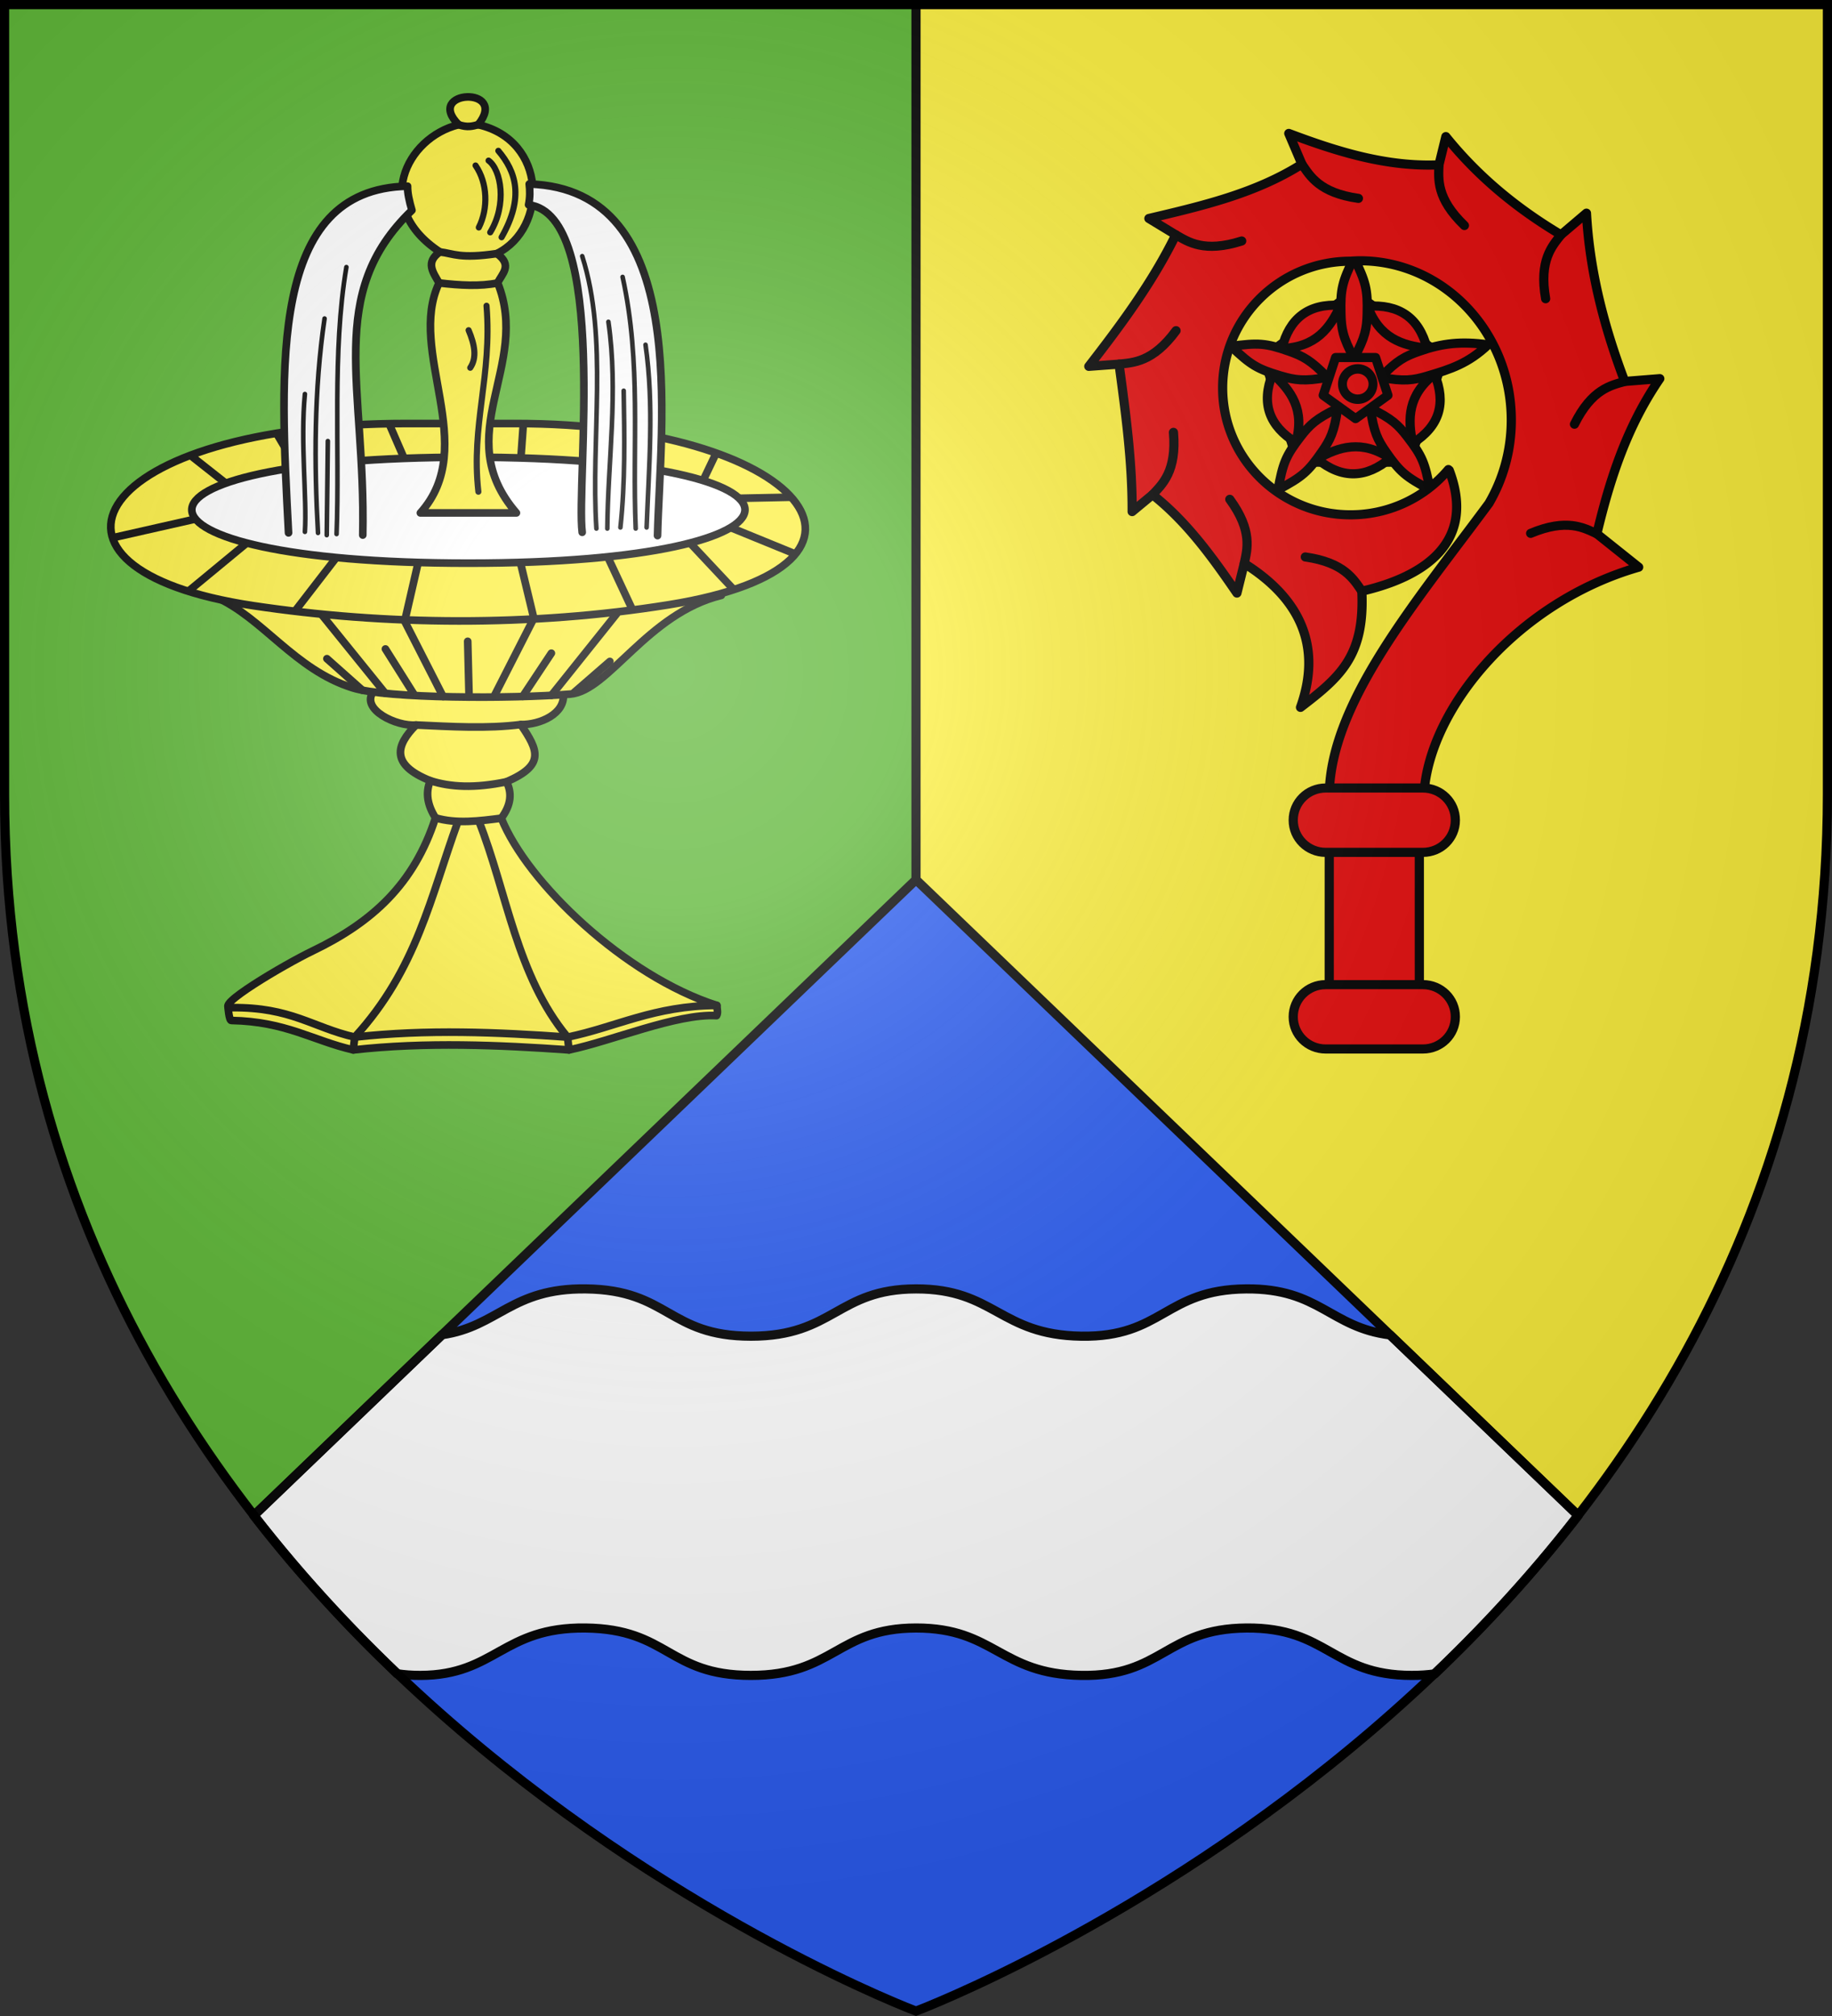 <svg xmlns="http://www.w3.org/2000/svg" width="600" height="660" viewBox="-300 -300 600 660"><rect x="-300" y="-300" width="600" height="660" fill="#333333" stroke="none"/><radialGradient id="a" cx="-80" cy="-80" r="405" gradientUnits="userSpaceOnUse"><stop offset="0" stop-color="#fff" stop-opacity=".31"/><stop offset=".19" stop-color="#fff" stop-opacity=".25"/><stop offset=".6" stop-color="#6b6b6b" stop-opacity=".125"/><stop offset="1" stop-opacity=".125"/></radialGradient><path fill="#fcef3c" d="M-298.5-298.5h597V-40C298.5 246.31 0 358.5 0 358.5S-298.5 246.31-298.5-40z"/><path fill="#5ab532" d="M-298.5-298.5H0v657S-298.5 246.31-298.5-40z"/><path fill="#2b5df2" d="m0-12-216.875 208.156C-128.497 310.228 0 358.5 0 358.5s128.497-48.272 216.875-162.344z"/><g stroke="#000" stroke-linejoin="round"><path fill="#fff" fill-rule="evenodd" stroke-linecap="round" stroke-width="3" d="M-108.133 121.96c-24.4-.287-28.701 12.327-47.055 14.99l-61.687 59.206c14.784 19.082 30.692 36.314 46.932 51.795 2.322.348 4.838.549 7.632.541 24.62-.067 26.83-15.833 54.073-15.512 27.242.322 26.967 15.498 54.127 15.512S-25.805 233.011 0 232.98c25.805-.03 27.388 15.082 54.111 15.512 26.724.43 27.486-15.296 54.127-15.512 26.641-.215 27.935 15.47 54.073 15.512 2.802.005 5.3-.18 7.584-.496 16.256-15.493 32.182-32.74 46.98-51.84l-61.605-59.129c-19.714-2.486-23.078-15.261-47.137-15.066-26.614.216-27.364 15.914-54.06 15.484S25.778 121.93 0 121.961c-25.779.03-26.94 15.499-54.072 15.484-27.132-.014-26.847-15.163-54.06-15.484"/><g fill="#e20909" stroke-linecap="round" stroke-width="2.042"><g stroke-width="1.963" transform="matrix(1.534 0 0 1.522 450.245 -1178.499)"><path stroke-width="1.963" d="m-200.071 639.982 19.264 13.996-7.358 22.647h-23.812l-7.359-22.647z"/><path d="M-200 632.61c-2.519 5.27-2.916 6.779-2.781 12.093.079 3.108.364 5.082 2.781 9.532 2.417-4.45 2.734-6.424 2.813-9.532.135-5.314-.294-6.824-2.813-12.093M-197.092 643.074c2.494 6.832 7.36 8.447 12.692 9.036-1.726-6.696-6.091-9.51-12.692-9.036M-171.37 651.357c-5.79-.767-9.725-.349-14.737 1.422-2.931 1.035-4.72 1.917-8.206 5.59 4.979.924 6.954.615 9.934-.27 5.096-1.514 8.775-2.718 13.008-6.742M-182.8 657.686c-5.726 4.483-5.76 9.61-4.671 14.863 5.834-3.71 7.162-8.732 4.67-14.863M-183.773 682.546c-1.06-5.744-1.625-7.199-4.858-11.419-1.89-2.467-3.282-3.897-7.853-6.076.66 5.02 1.565 6.804 3.327 9.364 3.015 4.379 4.249 5.348 9.384 8.131M-192.276 675.789c-6.034-4.06-10.92-2.508-15.58.15 5.332 4.403 10.518 4.114 15.58-.15M-216.22 682.546c5.135-2.783 6.344-3.77 9.358-8.15 1.763-2.56 2.692-4.325 3.353-9.345-4.57 2.18-5.987 3.59-7.878 6.058-3.233 4.22-3.773 5.693-4.833 11.437M-212.421 672.37c1.997-6.992-.99-11.159-4.958-14.77-2.54 6.432-.662 11.274 4.958 14.77M-226.247 651.687c4.233 4.024 5.546 4.868 10.642 6.382 2.98.885 4.946 1.224 9.925.3-3.485-3.673-5.265-4.585-8.196-5.62-5.013-1.77-6.58-1.83-12.371-1.062M-215.396 652.155c7.268-.261 10.308-4.39 12.515-9.279-6.9-.428-10.926 2.855-12.515 9.28"/><path stroke-width="1.963" d="M-203.931 654.107h8.54l2.639 8.122-6.91 5.02-6.908-5.02z"/><ellipse cx="1077.054" cy="45.605" stroke-width="1.991" rx="3.423" ry="3.194" transform="matrix(.953 0 0 1.021 -1225.633 613.25)"/></g><path d="m847.514 52.268 2.906 6.875c-10.321 6.586-22.218 9.363-33.968 12.156l5.968 3.656c-5.149 10.623-12.144 20.119-19.312 29.438l6.719-.5c1.47 10.976 2.948 21.827 2.906 33l4.531-3.782c7.614 6.045 13.32 14.038 18.734 22.012l1.625-6.625c12.448 7.85 17.33 18.582 12.489 32.207 8.905-6.856 14.292-11.547 13.62-26 14.002-3.263 25.438-11.035 19.407-27.062l-.187-.157a28.31 28.31 0 0 1-21.75 10.125c-15.672 0-28.375-12.703-28.375-28.375 0-15.67 12.703-28.375 28.375-28.375a32 32 0 0 1 2.125-.093c18.535 0 33.593 15.978 33.593 35.656 0 6.83-1.824 13.2-4.968 18.625-16.107 21.967-35.043 44.345-35.447 64.906h21.031c1.306-19.574 21.232-43 47.666-50.625l-9.282-7.469c2.955-12.484 6.739-24.098 13.97-34.718l-7.782.625c-4.599-12.259-7.785-24.588-8.5-37.657l-5.656 4.844c-9.848-5.918-18.403-13.015-25.563-21.969l-1.531 6.313c-11.614.516-22.636-2.963-33.344-7.031" transform="matrix(1.475 0 0 1.463 -1127.99 -332.787)"/><path d="M880.858 59.299c-.1 3.187-.635 7.478 5.652 13.575M922.108 107.768c-3.062.89-7.308 1.706-11.165 9.57M907.952 74.955c-1.955 2.52-4.91 5.676-3.407 14.305M850.42 59.143c1.793 2.637 3.882 6.423 12.552 7.66M822.42 74.955c2.767 1.585 6.305 4.072 14.64 1.383M809.827 103.893c3.17-.345 7.493-.412 12.656-7.487M817.264 133.111c2.166-2.339 5.385-5.226 4.64-13.953M837.623 148.498c.652-3.121 1.924-7.254-3.209-14.351M915.92 141.861c-2.894-1.337-6.635-3.506-14.704-.101M863.733 154.705c-1.792-2.637-3.882-6.423-12.552-7.66M856.498 204.809h20l.007 46.09h-20.013z" transform="matrix(1.475 0 0 1.463 -1127.99 -332.787)"/><path d="M855.698 198.747h21.6c3.99 0 7.2 3.211 7.2 7.2s-3.21 7.2-7.2 7.2h-21.6c-3.988 0-7.2-3.211-7.2-7.2s3.212-7.2 7.2-7.2M855.698 242.747h21.6c3.99 0 7.2 3.211 7.2 7.2s-3.21 7.2-7.2 7.2h-21.6c-3.988 0-7.2-3.211-7.2-7.2s3.212-7.2 7.2-7.2" transform="matrix(1.475 0 0 1.463 -1127.99 -332.787)"/></g><g stroke-width=".999"><g stroke-width="2.497"><path fill="#fcef3c" stroke-linecap="round" d="M-228.66 34.525s.322 4.579 1.078 4.593c17.913.334 26.574 6.547 39.913 9.63 23.69-2.65 47.747-1.609 70.585 0 13.891-2.856 35.214-11.945 48.283-11.216.56-.902.148-2.074.108-3.335" transform="matrix(1.001 0 0 1.001 3.555 -5.071)"/><path fill="#fcef3c" stroke-linecap="round" d="M-181.066-68.48c-4.436 5.854 7.678 11.564 13.927 10.96-6.533 6.569-8.5 12.98 4.674 18.217-1.696 4.048-.867 8.097 1.694 12.145-6.996 21.674-20.645 34.125-40.16 43.517-9.303 4.477-33.293 18.624-26.57 18.56 19.558-.186 26.41 6.427 40.312 9.64 23.69-2.65 46.786-1.609 69.625 0 15.778-3.244 28.342-10.29 48.87-10.362-30.121-9.605-62.12-40.204-70.535-61.238 3.297-4.444 3.505-8.318 1.694-11.91 12.67-5.471 10.441-10.259 4.674-18.71 6.373.074 14.519-3.537 13.927-9.96" transform="matrix(1.001 0 0 1.001 3.555 -5.071)"/><path fill="#fcef3c" stroke-linecap="round" d="M-232.759-99.41c15.566 6.86 25.896 23.827 44.912 29.755 11.315 3.528 52.077 3.622 71.225 2.024 12.5-1.042 25.218-26.392 49.38-32.28" transform="matrix(1.001 0 0 1.001 3.555 -5.071)"/><path fill="#fff" stroke-linecap="round" d="m-196.286-79.205 11.6 10.314m7.54-13.5 9.379 14.895m64.053-10.813-11.6 10.065m-7.54-12.76-9.379 14.138m-17.993-18.029.452 18.245m-48.717-27.567 21.313 26.358m75.67-26.013-21.314 26.644m-6.047-24.648-12.851 25.218m-29.41-25.348 12.85 25.176" transform="matrix(1.001 0 0 1.001 3.555 -5.071)"/><path fill="#fcef3c" stroke-linecap="round" d="M-170.056-156.123h35.36c93.737 0 131.834 46.186 50.3 59.275-45.272 7.268-92.849 6.764-135.96.313-80.341-12.02-52.623-59.588 50.3-59.588" transform="matrix(1.001 0 0 1.001 3.555 -5.071)"/><path fill="#fcef3c" d="m-239.272-124.89-27.168 6.145m43.925 1.71-19.125 15.789m48.085-10.587-12.878 16.686m-22.505-41.1-12.306-9.702m35.191 4.418-6.867-11.621m41.814 8.249-4.748-10.944m43.022 11.095.819-11.344m58.662 18.902 4.424-9.276m24.56 14.445-17.81.377m19.174 18.217-21.19-8.657m1.026 20.303-14.313-15.263m-18.678 22.21-8.273-17.69m-24.032 20.652-4.37-18.168m-37.89 18.038 4.315-18.754m64.63-32.286 2.521-11.008" transform="matrix(1.001 0 0 1.001 3.555 -5.071)"/><path fill="#fff" stroke-linecap="round" d="M-149.964-145.095c121.908 0 119.328 34.65-.072 34.65s-121.837-34.65.072-34.65" transform="matrix(1.001 0 0 1.001 3.555 -5.071)"/><path fill="#fcef3c" stroke-linecap="round" d="M-165.71-126.88c19.584-21.819-4.51-52.913 6.124-75.22-1.922-3.38-4.626-6.758.266-10.137-22.307-14.598-11.146-37.34 6.125-41.611-11.475-11.475 16.67-12.752 6.39 0 22.507 5.049 22.944 33.768 6.125 42.145 5.367 3.903 1.538 6.66.266 9.602 10.979 27.233-16.076 49.556 6.125 75.22z" transform="matrix(1.001 0 0 1.001 3.555 -5.071)"/><path fill="#fcef3c" stroke-linecap="round" d="M-153.195-253.848c2.91.977 4.462.497 6.39 0m-12.781 51.747c6.767.797 13.395 1.196 19.172 0m-18.906-10.136c4.53.543 6.557 2.32 18.64.534" transform="matrix(1.001 0 0 1.001 3.555 -5.071)"/></g><path fill="#fcef3c" stroke-linecap="round" stroke-width="1.998" d="M-143.399-242.111c4.095 2.942 6.119 14.387.533 23.473m-4.793-21.873c3.942 5.697 4.198 14.084 1.065 20.272m6.39-25.073c5.735 6.757 8.542 15.128 1.066 28.274m-10.791 30.408c1.992 4.693 2.782 8.994.532 12.27m5.326-20.272c1.875 23.04-5.142 38.861-2.663 60.816" transform="matrix(1.001 0 0 1.001 3.555 -5.071)"/><path fill="#fff" stroke-linecap="round" stroke-width="2.497" d="M-112.764-120.537c-2.047-16.042 8.844-103.855-17.54-107.117.489-2.406.461-4.64.206-6.798 53.289 1.623 42.851 78.226 41.98 114.989m-120.73-.895c-2.792-54.14-6.486-112.511 38.946-113.379-.05 2.098.527 4.822 1.429 7.872-28.528 27.405-15.09 57.338-16.086 106.223" transform="matrix(1.001 0 0 1.001 3.555 -5.071)"/><path fill="none" stroke-linecap="round" stroke-width="1.498" d="M-99.191-166.848c.246 14.909.537 29.817-1.072 44.726m-3.929-67.264c3.312 22.924-.184 45.574-.357 67.625m12.502-60.118c2.853 19.918 1.098 39.836.357 59.753m-7.858-81.937c6.21 28.23 3.144 54.911 4.286 82.295m-17.502-89.086c8.653 26.94 2.748 59.615 4.643 89.093m-87.869-28.622-.357 30.772m-7.144-46.157c-1.527 15.709.707 34.052 0 45.083m6.43-69.772c-3.473 23.452-3.405 47.626-2.143 70.13m9.287-86.947c-4.72 27.79-2.143 59.515-3.215 87.305" transform="matrix(1.001 0 0 1.001 3.555 -5.071)"/><path fill="none" stroke-linecap="round" stroke-width="2.497" d="m-117.084 48.749-.48-4.19m-70.105 4.19.48-4.189m40.578-70.742c9.262 23.416 12.343 50.64 29.047 70.742m-35.825-70.578c-8.993 24.683-13.437 48.336-33.8 70.578m26.418-71.718c6.82 2.008 14.231 1.06 21.542.117m-23.236-12.262c6.652 2.132 14.56 2.519 24.93.353m-29.604-18.57c11.562.53 23.196 1.255 34.278-.142" transform="matrix(1.001 0 0 1.001 3.555 -5.071)"/></g><path fill="none" stroke-width="3" d="M-216.875 196.156 0-12l216.875 208.156M0-12v-286.5"/></g><path fill="url(#a)" d="M-298.5-298.5h597v258.543C298.5 246.291 0 358.5 0 358.5S-298.5 246.291-298.5-39.957z"/><path fill="none" stroke="#000" stroke-width="3" d="M-298.5-298.5h597v258.503C298.5 246.206 0 358.398 0 358.398S-298.5 246.206-298.5-39.997z"/></svg>